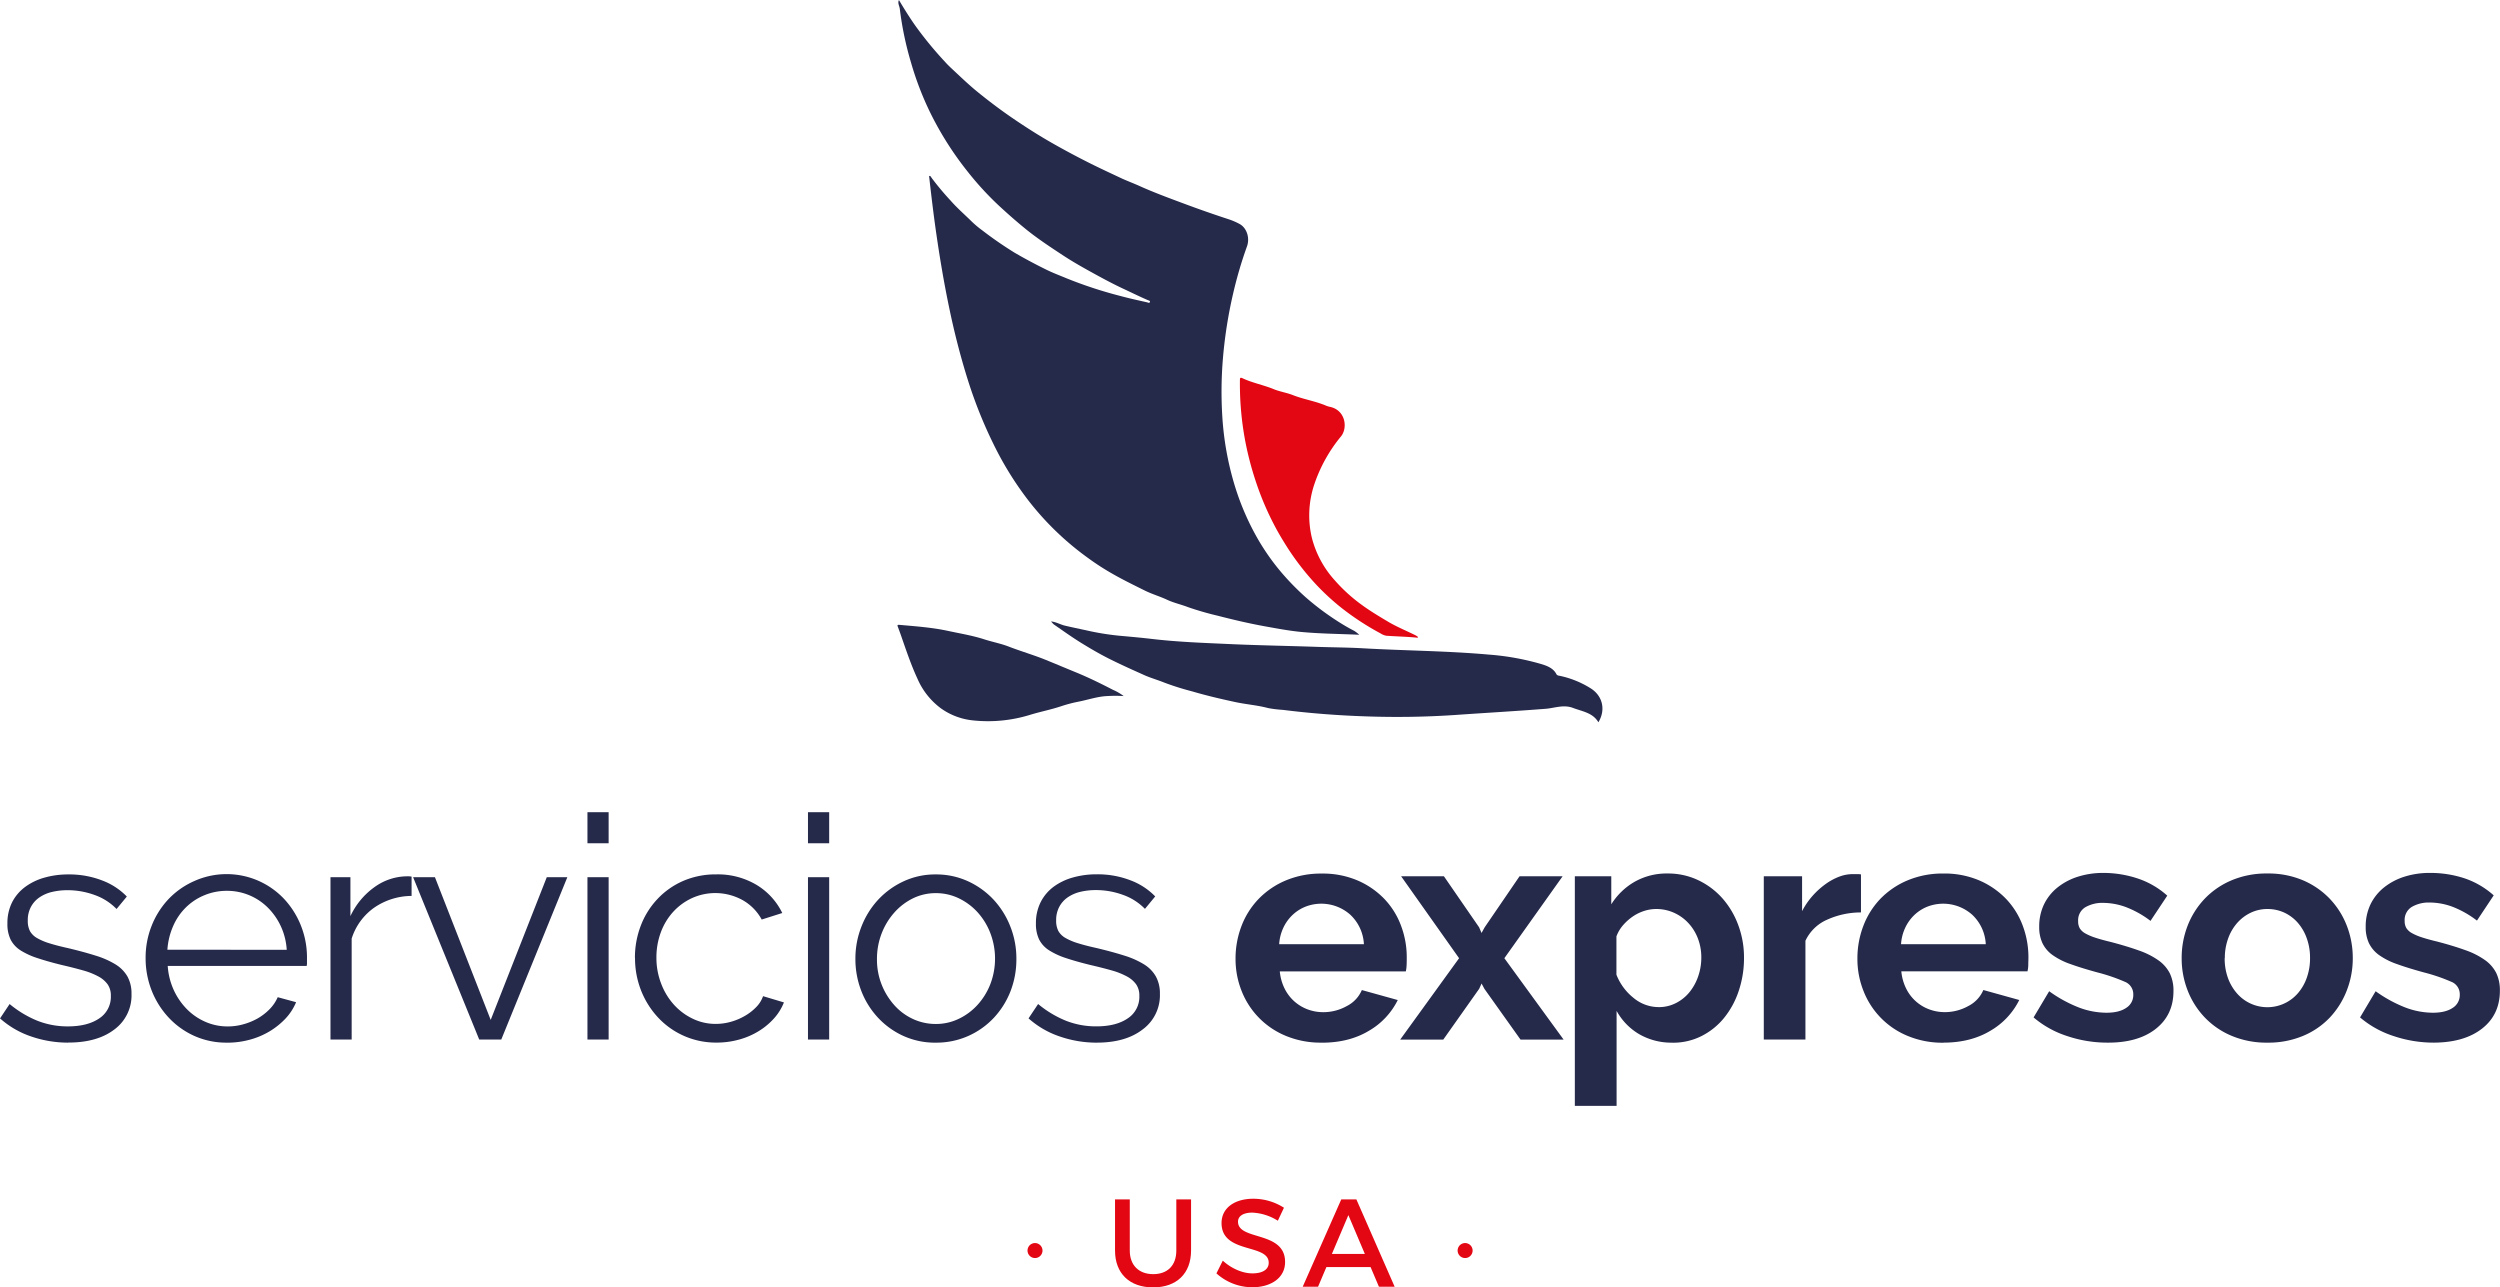 <svg id="Capa_1" data-name="Capa 1" xmlns="http://www.w3.org/2000/svg" viewBox="0 0 1044.68 537.96"><defs><style>.cls-1{fill:#25294a;}.cls-1,.cls-2{fill-rule:evenodd;}.cls-2,.cls-3{fill:#e30613;}</style></defs><path class="cls-1" d="M113.88,550.58A47.34,47.34,0,0,1,98.39,548a37.41,37.41,0,0,1-13-7.55l4-6a44.19,44.19,0,0,0,11.65,7,34.23,34.23,0,0,0,12.69,2.34q8.2,0,13.08-3.32a10.73,10.73,0,0,0,4.88-9.44,8.16,8.16,0,0,0-1.3-4.75,11.35,11.35,0,0,0-3.84-3.32,30.31,30.31,0,0,0-6.38-2.54q-3.84-1.1-8.91-2.27-5.86-1.44-10.16-2.87A31,31,0,0,1,94,512.05a11.73,11.73,0,0,1-4.17-4.49,14.68,14.68,0,0,1-1.36-6.71,19.35,19.35,0,0,1,2-9A18.37,18.37,0,0,1,96,485.43a24.93,24.93,0,0,1,8.07-3.84,36,36,0,0,1,9.83-1.3,38.1,38.1,0,0,1,14.19,2.53,28.09,28.09,0,0,1,10.28,6.71l-4.29,5.2a23.87,23.87,0,0,0-9.18-5.85,32.93,32.93,0,0,0-11.26-2,27.86,27.86,0,0,0-6.51.72,15.72,15.72,0,0,0-5.27,2.28,11.18,11.18,0,0,0-3.58,4,11.68,11.68,0,0,0-1.3,5.66,9.32,9.32,0,0,0,.91,4.43,7.8,7.8,0,0,0,3,2.93,24.72,24.72,0,0,0,5.27,2.21q3.2,1,7.75,2,6.51,1.56,11.45,3.12a35.79,35.79,0,0,1,8.27,3.65,14.36,14.36,0,0,1,5,5.07,14.61,14.61,0,0,1,1.69,7.29,17.66,17.66,0,0,1-7.16,14.84q-7.15,5.48-19.26,5.47Zm66.31,0a32.54,32.54,0,0,1-13.6-2.8,33.22,33.22,0,0,1-10.74-7.68,35.54,35.54,0,0,1-7.09-11.26,36.67,36.67,0,0,1-2.54-13.67,35.82,35.82,0,0,1,2.54-13.47,34.77,34.77,0,0,1,7-11.07,33.45,33.45,0,0,1,10.74-7.55,33,33,0,0,1,37.75,7.62,35.57,35.57,0,0,1,6.9,11.06A36,36,0,0,1,213.65,515v2.09a5.12,5.12,0,0,1-.13,1.43H155.46A28.61,28.61,0,0,0,158,528.65a27.84,27.84,0,0,0,5.53,8,24.61,24.61,0,0,0,7.75,5.27,23.13,23.13,0,0,0,9.31,1.89,23.93,23.93,0,0,0,6.5-.91,26.45,26.45,0,0,0,6-2.47,23,23,0,0,0,4.95-3.84,16.51,16.51,0,0,0,3.38-5l7.68,2.09a22.56,22.56,0,0,1-4.42,6.83,31.12,31.12,0,0,1-6.64,5.34,32.45,32.45,0,0,1-8.33,3.51,36,36,0,0,1-9.51,1.24Zm25-38.79a27.38,27.38,0,0,0-2.54-10,26.84,26.84,0,0,0-5.47-7.74,24.1,24.1,0,0,0-17-6.91,24.3,24.3,0,0,0-9.37,1.83,23.87,23.87,0,0,0-7.74,5.08,24.62,24.62,0,0,0-5.34,7.81,29.37,29.37,0,0,0-2.41,9.89Zm52.12-22.52a27.87,27.87,0,0,0-15.62,4.94,25,25,0,0,0-9.37,12.89v42.18h-8.85V481.46h8.33v16.27A30.87,30.87,0,0,1,242,485.49a23.55,23.55,0,0,1,13.67-4.42,8.58,8.58,0,0,1,1.69.13v8.07Zm28.31,60L258,481.46h9.12l23.3,59.62,23.43-59.62h8.59l-27.6,67.82Zm45.23,0V481.46h8.85v67.82Zm0-82v-13h8.85v13Zm19.84,47.9a37.26,37.26,0,0,1,2.47-13.53,33.73,33.73,0,0,1,7-11.14A32.52,32.52,0,0,1,370.87,483a34.06,34.06,0,0,1,13.8-2.73,31.61,31.61,0,0,1,16.79,4.36,28,28,0,0,1,10.8,11.78l-8.59,2.73a20.64,20.64,0,0,0-8-8.13,23.63,23.63,0,0,0-21.09-.85,24.59,24.59,0,0,0-7.81,5.66,26,26,0,0,0-5.21,8.53,30,30,0,0,0-1.89,10.8,29.71,29.71,0,0,0,2,10.81,27.61,27.61,0,0,0,5.33,8.78,25.27,25.27,0,0,0,7.88,5.86,21.9,21.9,0,0,0,9.57,2.15,23.3,23.3,0,0,0,6.44-.91,25.06,25.06,0,0,0,5.92-2.54,21.45,21.45,0,0,0,4.69-3.71,12,12,0,0,0,2.73-4.43l8.72,2.61a22.12,22.12,0,0,1-4.16,6.7,28.6,28.6,0,0,1-6.45,5.34,31.27,31.27,0,0,1-8.2,3.51,34.61,34.61,0,0,1-9.3,1.24,33,33,0,0,1-24.48-10.48,35.72,35.72,0,0,1-7.09-11.26,36.67,36.67,0,0,1-2.54-13.67ZM423,549.28V481.46h8.86v67.82Zm0-82v-13h8.86v13Zm53.43,83.31a32.05,32.05,0,0,1-13.53-2.8,33.13,33.13,0,0,1-10.61-7.61,34.52,34.52,0,0,1-7-11.2,36.72,36.72,0,0,1-2.47-13.41A36.28,36.28,0,0,1,445.38,502a35.26,35.26,0,0,1,7-11.2A34.11,34.11,0,0,1,463,483.15a31.15,31.15,0,0,1,13.4-2.86,31.71,31.71,0,0,1,13.48,2.86,33.91,33.91,0,0,1,10.67,7.68,35.43,35.43,0,0,1,7,11.2,36.28,36.28,0,0,1,2.54,13.53A36.93,36.93,0,0,1,507.67,529a34.69,34.69,0,0,1-7,11.2A33,33,0,0,1,490,547.78a32.59,32.59,0,0,1-13.61,2.8Zm-24.6-34.89a28.32,28.32,0,0,0,1.95,10.61,28.72,28.72,0,0,0,5.28,8.59,23.69,23.69,0,0,0,7.81,5.8,22.56,22.56,0,0,0,9.56,2.08,21.9,21.9,0,0,0,9.57-2.15,25.27,25.27,0,0,0,7.88-5.86,28,28,0,0,0,5.33-8.65,29.89,29.89,0,0,0,0-21.29,27.88,27.88,0,0,0-5.33-8.72,25.59,25.59,0,0,0-7.88-5.86,21.89,21.89,0,0,0-9.57-2.14,21.5,21.5,0,0,0-9.5,2.14,25.33,25.33,0,0,0-7.81,5.93,28.55,28.55,0,0,0-5.34,8.78,29.35,29.35,0,0,0-1.95,10.74Zm91.83,34.89a47.34,47.34,0,0,1-15.49-2.6,37.5,37.5,0,0,1-13-7.55l4-6a44.19,44.19,0,0,0,11.65,7,34.23,34.23,0,0,0,12.69,2.34q8.21,0,13.08-3.32a10.73,10.73,0,0,0,4.88-9.44,8.16,8.16,0,0,0-1.3-4.75,11.26,11.26,0,0,0-3.84-3.32,30.31,30.31,0,0,0-6.38-2.54q-3.84-1.1-8.91-2.27-5.87-1.44-10.16-2.87a31.19,31.19,0,0,1-7.09-3.25,11.73,11.73,0,0,1-4.17-4.49,14.68,14.68,0,0,1-1.36-6.71,19.35,19.35,0,0,1,2-9,18.37,18.37,0,0,1,5.47-6.44,24.93,24.93,0,0,1,8.07-3.84,36,36,0,0,1,9.83-1.3,38.1,38.1,0,0,1,14.19,2.53,28.09,28.09,0,0,1,10.28,6.71l-4.29,5.2a23.87,23.87,0,0,0-9.18-5.85,32.89,32.89,0,0,0-11.26-2,27.86,27.86,0,0,0-6.51.72,15.81,15.81,0,0,0-5.27,2.28,11.18,11.18,0,0,0-3.58,4,11.68,11.68,0,0,0-1.3,5.66,9.32,9.32,0,0,0,.91,4.43,7.8,7.8,0,0,0,3,2.93,24.72,24.72,0,0,0,5.27,2.21q3.2,1,7.75,2,6.51,1.56,11.46,3.12a35.89,35.89,0,0,1,8.26,3.65,14.27,14.27,0,0,1,5,5.07,14.61,14.61,0,0,1,1.7,7.29,17.68,17.68,0,0,1-7.16,14.84Q555.75,550.59,543.65,550.58Z" transform="translate(-85.37 -114.89)"/><path class="cls-1" d="M637.6,550.58a37.82,37.82,0,0,1-14.84-2.8A33.47,33.47,0,0,1,604.21,529a36,36,0,0,1-2.54-13.41,38,38,0,0,1,2.48-13.73,33.48,33.48,0,0,1,7.16-11.33,34.19,34.19,0,0,1,11.39-7.74,37.89,37.89,0,0,1,15-2.86,37,37,0,0,1,14.91,2.86,34.3,34.3,0,0,1,11.19,7.68,32.56,32.56,0,0,1,7,11.19,37.23,37.23,0,0,1,2.41,13.28c0,1.13,0,2.22-.06,3.26a13.94,13.94,0,0,1-.33,2.6H620.16a20.25,20.25,0,0,0,2,7.16,17.54,17.54,0,0,0,9.63,8.72,18.47,18.47,0,0,0,6.51,1.17,20,20,0,0,0,9.83-2.54,13.43,13.43,0,0,0,6.32-6.7l15,4.17a30.36,30.36,0,0,1-12,12.82q-8.27,5-19.72,5Zm17.71-41.14a18.12,18.12,0,0,0-5.67-12.3,18.23,18.23,0,0,0-18.74-3.38,17,17,0,0,0-5.4,3.45,17.54,17.54,0,0,0-3.84,5.33,18.78,18.78,0,0,0-1.76,6.9Zm33.4-28.37H670.87l24.21,34.23-24.6,34h18l15-21.22,1-2.21,1.17,2.21,15.1,21.22h18L714,515.3l24.34-34.23h-18l-14.58,21.34-1.3,2.35-1-2.35-14.71-21.34Zm95.62,69.51A26.85,26.85,0,0,1,770.27,547a25.45,25.45,0,0,1-9.37-9.7V577H743.45V481.07h15.23v11.71a27.81,27.81,0,0,1,9.77-9.43,27.13,27.13,0,0,1,13.8-3.45A29.27,29.27,0,0,1,795,482.69a31.71,31.71,0,0,1,10.09,7.55,35.23,35.23,0,0,1,6.64,11.2,38.67,38.67,0,0,1,2.41,13.6A42.86,42.86,0,0,1,811.92,529a35.59,35.59,0,0,1-6.18,11.33,28.77,28.77,0,0,1-9.44,7.54,26.26,26.26,0,0,1-12,2.74Zm-5.86-14.84a15.63,15.63,0,0,0,7.22-1.69,17.57,17.57,0,0,0,5.67-4.56,21.44,21.44,0,0,0,3.64-6.64,23.7,23.7,0,0,0,1.3-7.81,21.9,21.9,0,0,0-1.43-8,19.77,19.77,0,0,0-4-6.45,18.48,18.48,0,0,0-6-4.29,17.93,17.93,0,0,0-7.48-1.56,16.52,16.52,0,0,0-5.08.84,18.29,18.29,0,0,0-4.82,2.41,21.74,21.74,0,0,0-4,3.64,15,15,0,0,0-2.66,4.56v16a23.07,23.07,0,0,0,7.16,9.7,16.37,16.37,0,0,0,10.41,3.84ZM863,496.17a34.14,34.14,0,0,0-14.19,3.06,17.87,17.87,0,0,0-9,8.78v41.27H822.41V481.07h16v14.58a31.25,31.25,0,0,1,4.3-6.32,33.49,33.49,0,0,1,5.34-4.88,24.83,24.83,0,0,1,5.79-3.19,15.91,15.91,0,0,1,5.66-1.1h2.15a6.78,6.78,0,0,1,1.37.13v15.88Zm34.44,54.41q11.44,0,19.72-5a30.48,30.48,0,0,0,12-12.82l-15-4.17a13.41,13.41,0,0,1-6.31,6.7,20,20,0,0,1-9.83,2.54,18.39,18.39,0,0,1-6.51-1.17,17.46,17.46,0,0,1-9.63-8.72,20.25,20.25,0,0,1-2-7.16h52.72a12.44,12.44,0,0,0,.33-2.6c0-1,.06-2.13.06-3.26a37.44,37.44,0,0,0-2.4-13.28,32.71,32.71,0,0,0-7-11.19,34.34,34.34,0,0,0-11.2-7.68,36.94,36.94,0,0,0-14.9-2.86,37.91,37.91,0,0,0-15,2.86,34.3,34.3,0,0,0-11.39,7.74A33.63,33.63,0,0,0,864,501.83a38,38,0,0,0-2.47,13.73A36,36,0,0,0,864.08,529a33.39,33.39,0,0,0,18.55,18.81,37.75,37.75,0,0,0,14.84,2.8Zm17.7-41.14H879.76a19,19,0,0,1,1.76-6.9,17.88,17.88,0,0,1,3.84-5.33,17,17,0,0,1,5.4-3.45,18.25,18.25,0,0,1,18.75,3.38,18.11,18.11,0,0,1,5.66,12.3ZM966,550.58a52.59,52.59,0,0,1-16.79-2.74,41,41,0,0,1-14.06-7.8l6.51-10.94a55.77,55.77,0,0,0,12.17,6.7,32.63,32.63,0,0,0,11.78,2.28c3.47,0,6.21-.65,8.2-2a6.29,6.29,0,0,0,3-5.6,5.57,5.57,0,0,0-3.52-5.33,76,76,0,0,0-11.45-3.91q-6.65-1.81-11.33-3.51a29.26,29.26,0,0,1-7.55-3.84,13.08,13.08,0,0,1-4.16-5,15.78,15.78,0,0,1-1.3-6.71,21.29,21.29,0,0,1,2-9.37,20.52,20.52,0,0,1,5.67-7.09,26.25,26.25,0,0,1,8.52-4.49,34.7,34.7,0,0,1,10.61-1.57A45.52,45.52,0,0,1,978.71,482a34.92,34.92,0,0,1,12.3,7.16l-7,10.54A41.2,41.2,0,0,0,973.89,494a27.72,27.72,0,0,0-9.7-1.82,14.09,14.09,0,0,0-7.42,1.82,6.34,6.34,0,0,0-3,5.86,5.77,5.77,0,0,0,.71,3,6.37,6.37,0,0,0,2.28,2.08,22.48,22.48,0,0,0,4.1,1.76c1.69.56,3.8,1.15,6.31,1.75q7,1.83,12.05,3.65a32.76,32.76,0,0,1,8.2,4.16,15,15,0,0,1,4.68,5.41,16.53,16.53,0,0,1,1.5,7.35q0,10-7.42,15.82T966,550.58Zm66.86,0a37.39,37.39,0,0,1-15-2.87,33.35,33.35,0,0,1-11.26-7.74,34.21,34.21,0,0,1-7.1-11.26,36.72,36.72,0,0,1-2.47-13.41,37.14,37.14,0,0,1,2.47-13.54,34.32,34.32,0,0,1,7.1-11.26,33.63,33.63,0,0,1,11.26-7.74,37.39,37.39,0,0,1,15-2.86,36.94,36.94,0,0,1,14.9,2.86,33.89,33.89,0,0,1,11.2,7.74,34.29,34.29,0,0,1,7.09,11.26,37.15,37.15,0,0,1,2.48,13.54,36.73,36.73,0,0,1-2.48,13.41,34.69,34.69,0,0,1-7,11.26,32.76,32.76,0,0,1-11.19,7.74,37.46,37.46,0,0,1-15,2.87ZM1015,515.3a23.79,23.79,0,0,0,1.37,8.27,20.09,20.09,0,0,0,3.78,6.44,16.85,16.85,0,0,0,25.38,0,19.89,19.89,0,0,0,3.77-6.51,24.06,24.06,0,0,0,1.37-8.33,23.72,23.72,0,0,0-1.37-8.2,19.89,19.89,0,0,0-3.77-6.51,17,17,0,0,0-5.66-4.23,16.61,16.61,0,0,0-7-1.49,16,16,0,0,0-7,1.56,17.59,17.59,0,0,0-5.66,4.29,20,20,0,0,0-3.78,6.51,24,24,0,0,0-1.37,8.2Zm87.42,35.28a52.59,52.59,0,0,1-16.79-2.74,41,41,0,0,1-14.06-7.8l6.51-10.94a56,56,0,0,0,12.17,6.7,32.63,32.63,0,0,0,11.78,2.28q5.2,0,8.21-2a6.3,6.3,0,0,0,3-5.6,5.57,5.57,0,0,0-3.52-5.33,76,76,0,0,0-11.45-3.91q-6.64-1.81-11.33-3.51a29.26,29.26,0,0,1-7.55-3.84,13.26,13.26,0,0,1-4.16-5,15.78,15.78,0,0,1-1.3-6.71,21.29,21.29,0,0,1,2-9.37,20.52,20.52,0,0,1,5.67-7.09,26.25,26.25,0,0,1,8.52-4.49,34.7,34.7,0,0,1,10.61-1.57,45.52,45.52,0,0,1,14.39,2.22,34.92,34.92,0,0,1,12.3,7.16l-7,10.54a41.2,41.2,0,0,0-10.09-5.73,27.68,27.68,0,0,0-9.7-1.82,14.09,14.09,0,0,0-7.42,1.82,6.36,6.36,0,0,0-3,5.86,5.77,5.77,0,0,0,.71,3,6.37,6.37,0,0,0,2.28,2.08,22.48,22.48,0,0,0,4.1,1.76c1.7.56,3.8,1.15,6.32,1.75q7,1.83,12,3.65a32.76,32.76,0,0,1,8.2,4.16,14.87,14.87,0,0,1,4.68,5.41,16.53,16.53,0,0,1,1.5,7.35q0,10-7.42,15.82T1102.45,550.58Z" transform="translate(-85.37 -114.89)"/><path class="cls-1" d="M653.38,380.14c-8.43-.38-16.46-.43-24.41-1.19-5-.49-10.07-1.44-15.09-2.35-6.56-1.19-13-2.7-19.51-4.38a126.17,126.17,0,0,1-12.6-3.64c-2.84-1.1-5.85-1.75-8.56-3-3.05-1.45-6.33-2.38-9.32-3.85-4.44-2.21-8.91-4.38-13.19-6.81a106.25,106.25,0,0,1-10.86-7,120.32,120.32,0,0,1-25.18-24.48,136.5,136.5,0,0,1-13.07-20.84,189.24,189.24,0,0,1-11.76-28.86c-3.07-9.76-5.61-19.65-7.7-29.67-2.24-10.65-4.05-21.36-5.59-32.12-1.12-7.81-2.05-15.66-2.93-23.53.64-.08.8.39,1,.73a115.34,115.34,0,0,0,8,9.57c2.74,3.13,5.91,5.87,8.88,8.8a41,41,0,0,0,4.29,3.59,157.73,157.73,0,0,0,13.6,9.4c4.38,2.54,8.83,4.92,13.42,7.16,2.69,1.32,5.49,2.36,8.26,3.52a178.56,178.56,0,0,0,22.45,7.37c3.68,1,7.39,1.81,11.09,2.64.44.1,1.06.49,1.28-.07s-.5-.66-.9-.84c-3.41-1.47-6.76-3.13-10.15-4.71-4.73-2.21-9.33-4.71-13.9-7.24-3.82-2.11-7.64-4.3-11.28-6.69-5.17-3.4-10.38-6.82-15.19-10.67-4.1-3.31-8.06-6.79-11.91-10.37a128,128,0,0,1-12.62-13.75A135.45,135.45,0,0,1,474.11,162a128.85,128.85,0,0,1-8.06-21,136.25,136.25,0,0,1-4.68-22.41c-.13-1.21-1-2.37-.36-3.69,2.15,3.62,4.34,7.14,6.73,10.56a155.69,155.69,0,0,0,12.58,15.33c1.18,1.34,2.54,2.57,3.85,3.8,3.27,3.07,6.53,6.16,10.05,9,3.22,2.61,6.5,5.13,9.88,7.58,3.19,2.31,6.45,4.51,9.76,6.67,4,2.61,8.09,5.1,12.28,7.46s8.31,4.57,12.57,6.74c4.87,2.5,9.86,4.81,14.84,7.15,2.66,1.26,5.43,2.26,8.09,3.47,5.93,2.66,12,4.91,18.14,7.19q9.45,3.54,19.06,6.68a27.4,27.4,0,0,1,4.45,1.92c3,1.57,4.49,5.78,3.13,9.48a172.36,172.36,0,0,0-5.8,19.8,189.32,189.32,0,0,0-4.2,26.66,166.56,166.56,0,0,0-.28,24.57A125.16,125.16,0,0,0,601,316.7a108.48,108.48,0,0,0,9.7,22.92,95.21,95.21,0,0,0,9.88,14.18A107.77,107.77,0,0,0,631,364.49,111.76,111.76,0,0,0,645,374.91c2.07,1.32,4.18,2.53,6.37,3.66A17.76,17.76,0,0,1,653.38,380.14Z" transform="translate(-85.37 -114.89)"/><path class="cls-1" d="M554.93,405.76a55.89,55.89,0,0,0-7,0c-4,.2-7.77,1.51-11.65,2.29a59,59,0,0,0-7.23,1.87c-4.35,1.48-8.89,2.34-13.24,3.68a59.48,59.48,0,0,1-24.08,2.3,27.74,27.74,0,0,1-13.24-5.06,30.4,30.4,0,0,1-9.78-12.43c-2.46-5.3-4.34-10.81-6.26-16.31-.6-1.78-1.23-3.53-1.9-5.29-.25-.66-.2-.87.67-.81,6.79.61,13.62,1.08,20.27,2.52,5.05,1.09,10.23,1.93,15.14,3.52,3.46,1.12,7.06,1.78,10.44,3.11,4.88,1.88,9.93,3.35,14.8,5.29,4.51,1.83,9,3.73,13.53,5.58,5.12,2.12,10.1,4.57,15,7.11A21,21,0,0,1,554.93,405.76Z" transform="translate(-85.37 -114.89)"/><path class="cls-1" d="M524.58,374.57c2.19.22,3.91,1.34,5.92,1.79,2.83.67,5.69,1.25,8.54,1.87a109.35,109.35,0,0,0,13.93,2.3c4.5.41,9,.8,13.52,1.33,10.73,1.28,21.52,1.66,32.3,2.15,12.34.57,24.72.76,37.07,1.19,6.4.22,12.79.23,19.18.6,17.5,1,35,1.07,52.49,2.63a106.62,106.62,0,0,1,22.05,4c2.34.72,4.89,1.7,6.15,4.14.3.6.94.64,1.47.74a39.58,39.58,0,0,1,12.65,5.08c5.36,3.24,6.54,9.22,3.44,14.32-2.33-4-6.69-4.51-10.61-6s-7.63.05-11.36.36c-12.75,1-25.52,1.72-38.29,2.62a363.06,363.06,0,0,1-37.17.54c-11.48-.38-23-1.27-34.37-2.7a49,49,0,0,1-6.18-.75c-4.62-1.23-9.39-1.56-14-2.57-5.94-1.29-11.87-2.67-17.69-4.39A115,115,0,0,1,572,400.17c-2.69-1.09-5.48-1.88-8.09-3-5.2-2.33-10.39-4.65-15.48-7.22-3.94-2-7.78-4.25-11.53-6.58s-7.48-5-11.21-7.58A12.75,12.75,0,0,1,524.58,374.57Z" transform="translate(-85.37 -114.89)"/><path class="cls-2" d="M677.81,381.39c-4.37-.46-8.77-.53-13.15-.84a6.36,6.36,0,0,1-2.34-.95,112.17,112.17,0,0,1-16.53-10.81,99.21,99.21,0,0,1-10.78-10,109.51,109.51,0,0,1-11.8-15.29c-1.64-2.6-3.23-5.21-4.67-7.89a121.56,121.56,0,0,1-8.56-20,131.73,131.73,0,0,1-4.21-16.15,128.49,128.49,0,0,1-2.27-25.8c0-.69.09-1.2,1.07-.72,4.21,2,8.9,2.83,13.22,4.64,2.52,1,5.33,1.42,7.89,2.43,4.6,1.81,9.57,2.53,14.09,4.51a10.53,10.53,0,0,0,1.53.42c6.26,1.45,7.35,8.64,4.46,12.28a63,63,0,0,0-11.12,19.9,40.69,40.69,0,0,0-1.13,22.3,41.82,41.82,0,0,0,9.65,18,68.07,68.07,0,0,0,11.45,10.37c3.44,2.5,7.09,4.68,10.75,6.86s7.66,3.79,11.49,5.7c.37.18.69.44,1,.65A1.34,1.34,0,0,1,677.81,381.39Z" transform="translate(-85.37 -114.89)"/><path class="cls-3" d="M521,637.62a3.13,3.13,0,1,1-3.13-3.29A3.15,3.15,0,0,1,521,637.62Z" transform="translate(-85.37 -114.89)"/><path class="cls-3" d="M583.08,637.46c0,9.55-6,15.39-15.86,15.39s-15.91-5.84-15.91-15.39V616.08h6.16v21.38c0,6.16,3.81,9.86,9.8,9.86s9.65-3.65,9.65-9.86V616.08h6.16Z" transform="translate(-85.37 -114.89)"/><path class="cls-3" d="M621.9,619.57,619.34,625a21.81,21.81,0,0,0-10.69-3.39c-3.6,0-5.95,1.35-5.95,3.8,0,8,19.72,3.71,19.67,16.85,0,6.52-5.74,10.54-13.77,10.54A22.46,22.46,0,0,1,593.68,647l2.66-5.32c3.75,3.44,8.45,5.32,12.36,5.32,4.28,0,6.83-1.62,6.83-4.44,0-8.13-19.71-3.59-19.71-16.58,0-6.26,5.37-10.17,13.3-10.17A23.82,23.82,0,0,1,621.9,619.57Z" transform="translate(-85.37 -114.89)"/><path class="cls-3" d="M639.64,644.35l-3.5,8.24h-6.41l16.12-36.51h6.31l16,36.51h-6.57l-3.5-8.24Zm9.18-21.7-6.89,16.22H655.7Z" transform="translate(-85.37 -114.89)"/><path class="cls-3" d="M700.73,637.62a3.13,3.13,0,1,1-3.13-3.29A3.14,3.14,0,0,1,700.73,637.62Z" transform="translate(-85.37 -114.89)"/></svg>